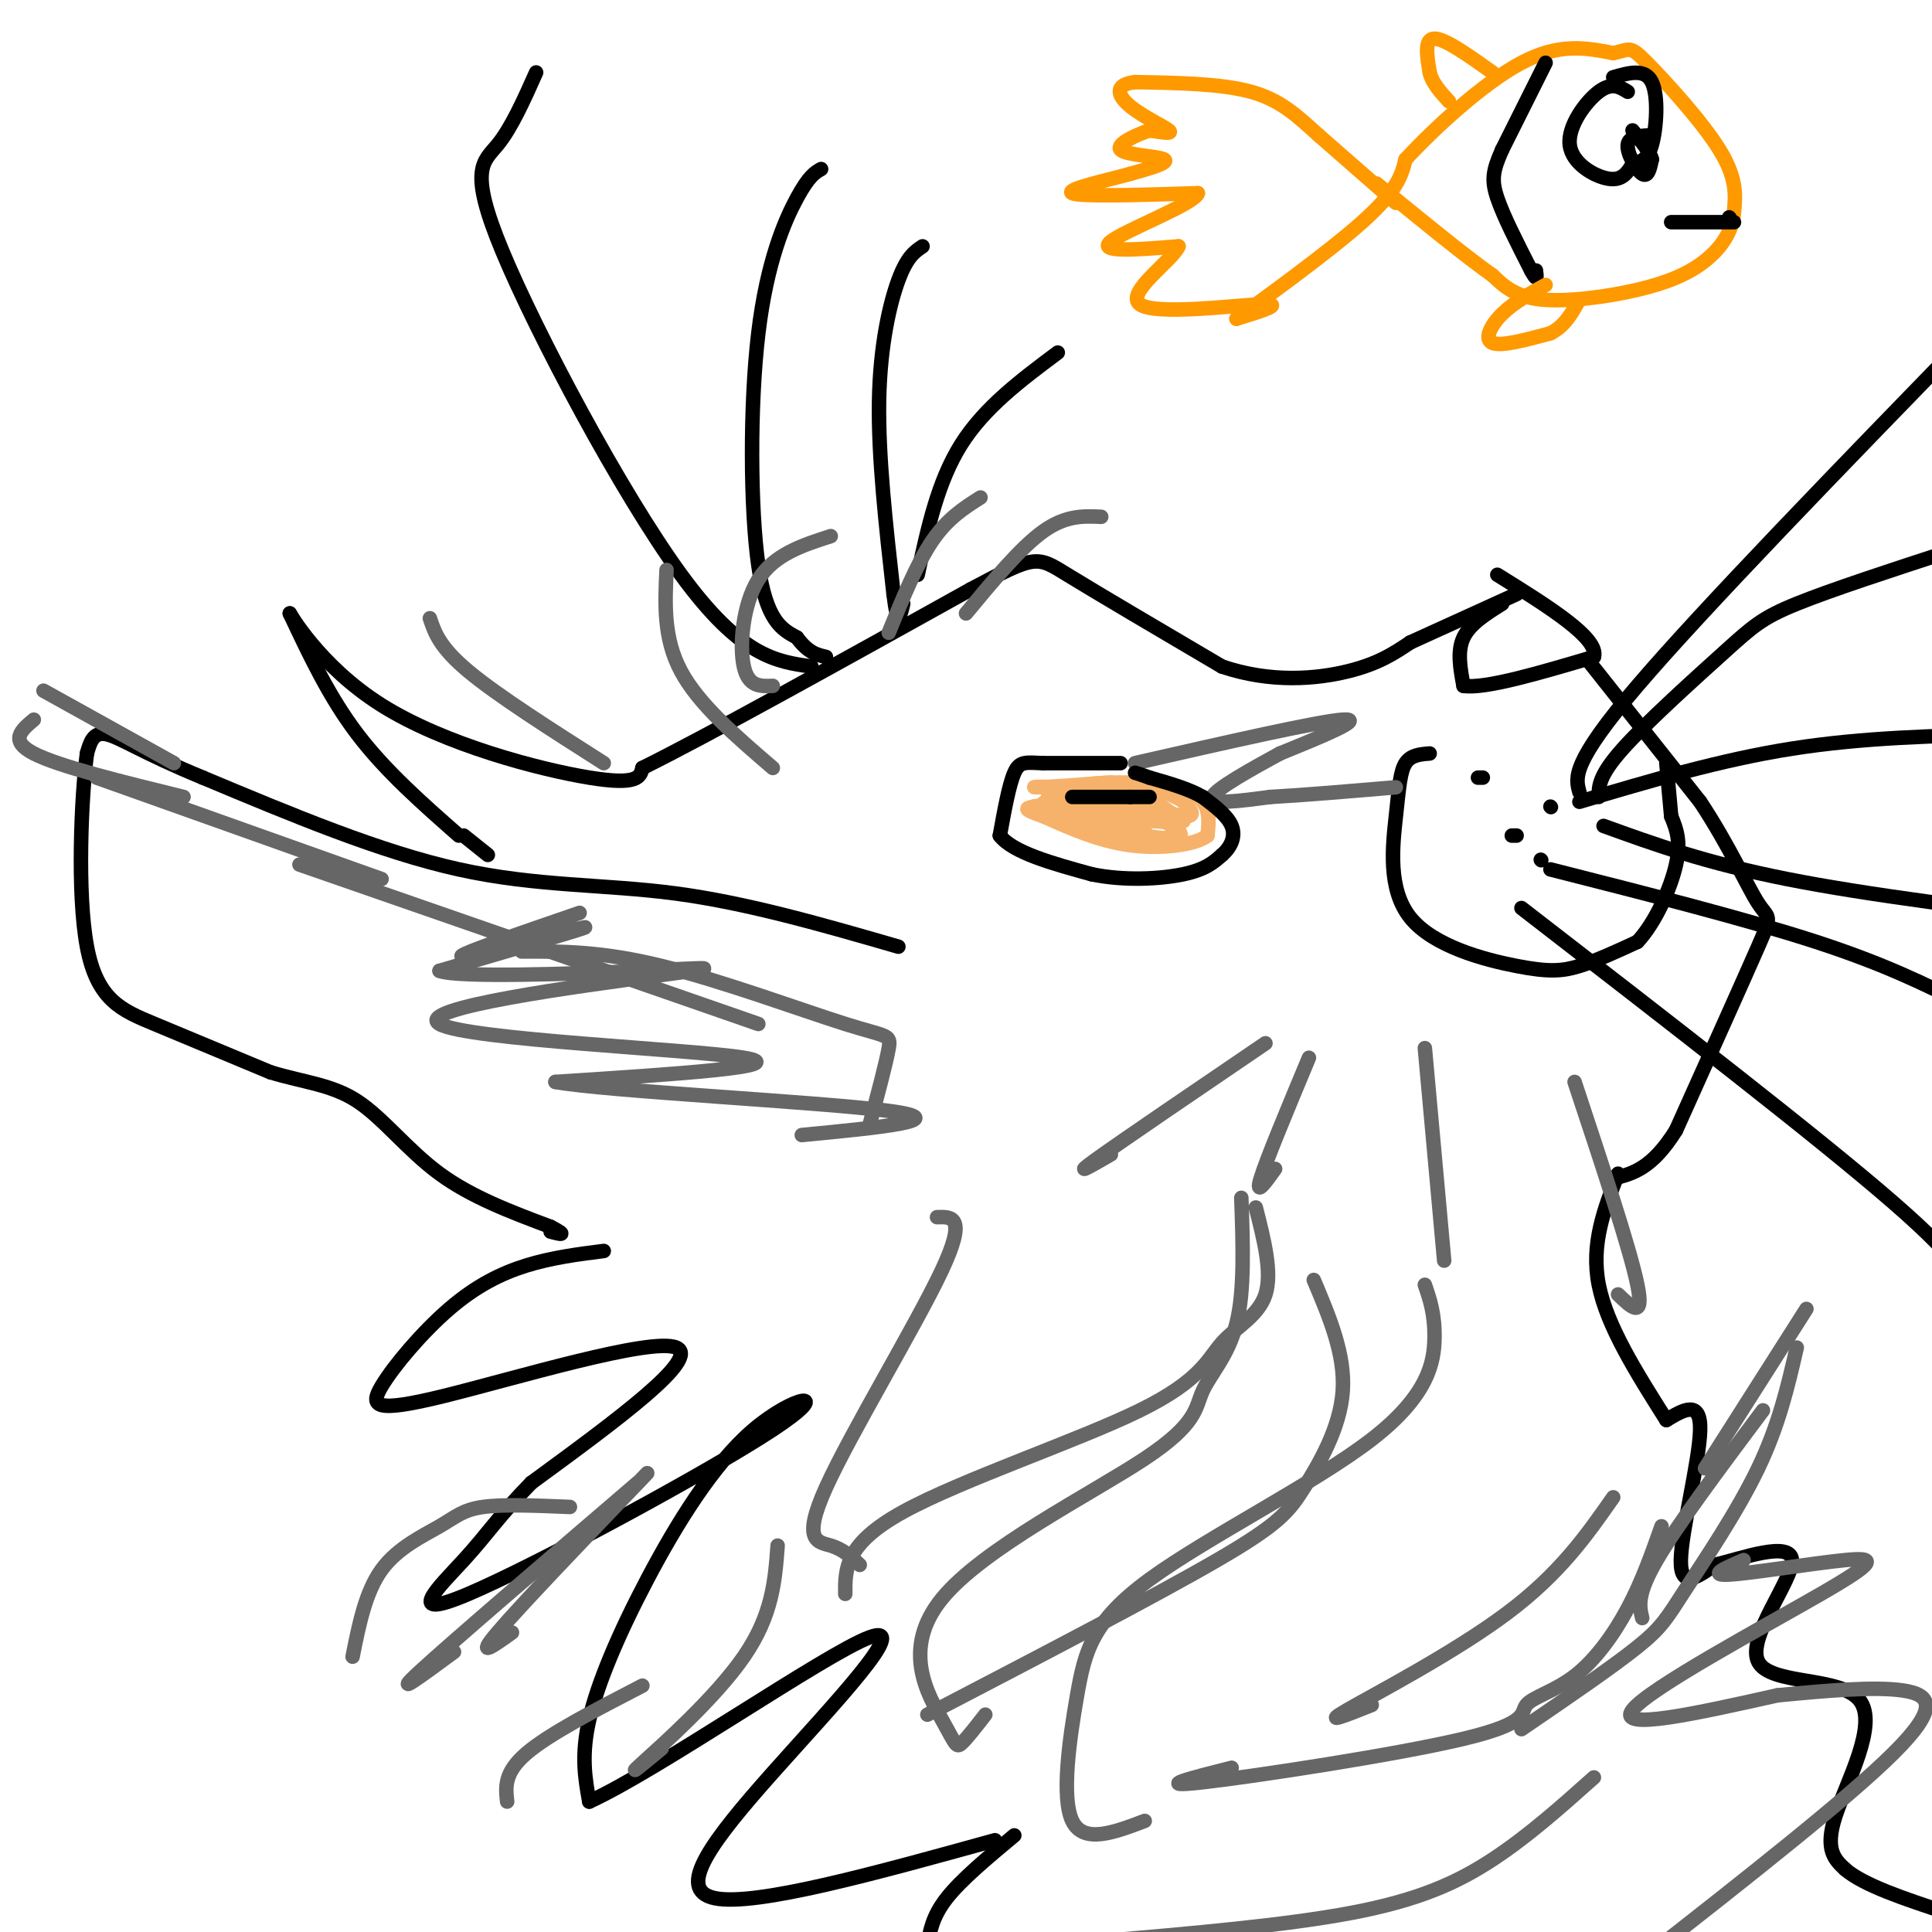 <svg viewBox='0 0 400 400' version='1.1' xmlns='http://www.w3.org/2000/svg' xmlns:xlink='http://www.w3.org/1999/xlink'><g fill='none' stroke='#000000' stroke-width='3' stroke-linecap='round' stroke-linejoin='round'><path d='M186,196c-15.600,-4.511 -31.200,-9.022 -46,-11c-14.800,-1.978 -28.800,-1.422 -45,-5c-16.200,-3.578 -34.600,-11.289 -53,-19'/><path d='M42,161c-12.511,-5.133 -17.289,-8.467 -20,-9c-2.711,-0.533 -3.356,1.733 -4,4'/><path d='M18,156c-1.167,8.833 -2.083,28.917 0,40c2.083,11.083 7.167,13.167 14,16c6.833,2.833 15.417,6.417 24,10'/><path d='M56,222c7.048,2.143 12.667,2.500 18,6c5.333,3.500 10.381,10.143 17,15c6.619,4.857 14.810,7.929 23,11'/><path d='M114,254c3.833,2.000 1.917,1.500 0,1'/><path d='M125,259c-5.365,0.685 -10.731,1.369 -16,3c-5.269,1.631 -10.442,4.208 -16,9c-5.558,4.792 -11.500,11.800 -14,16c-2.500,4.200 -1.558,5.592 13,2c14.558,-3.592 42.731,-12.169 48,-10c5.269,2.169 -12.365,15.085 -30,28'/><path d='M110,307c-6.853,7.006 -8.985,10.521 -14,16c-5.015,5.479 -12.915,12.920 1,7c13.915,-5.920 49.643,-25.202 63,-34c13.357,-8.798 4.343,-7.111 -4,0c-8.343,7.111 -16.015,19.645 -22,31c-5.985,11.355 -10.281,21.530 -12,29c-1.719,7.470 -0.859,12.235 0,17'/><path d='M122,373c13.971,-6.314 48.900,-30.600 58,-34c9.100,-3.400 -7.627,14.085 -20,28c-12.373,13.915 -20.392,24.262 -12,26c8.392,1.738 33.196,-5.131 58,-12'/><path d='M95,173c-7.583,-6.667 -15.167,-13.333 -21,-21c-5.833,-7.667 -9.917,-16.333 -14,-25'/><path d='M60,127c-0.298,-0.488 5.958,10.792 19,19c13.042,8.208 32.869,13.345 43,15c10.131,1.655 10.565,-0.173 11,-2'/><path d='M133,159c13.167,-6.500 40.583,-21.750 68,-37'/><path d='M201,122c13.600,-7.267 13.600,-6.933 20,-3c6.400,3.933 19.200,11.467 32,19'/><path d='M253,138c10.178,3.444 19.622,2.556 26,1c6.378,-1.556 9.689,-3.778 13,-6'/><path d='M292,133c5.833,-2.667 13.917,-6.333 22,-10'/><path d='M96,173c0.000,0.000 5.000,4.000 5,4'/><path d='M311,125c-3.333,2.083 -6.667,4.167 -8,7c-1.333,2.833 -0.667,6.417 0,10'/><path d='M303,142c4.500,0.667 15.750,-2.667 27,-6'/><path d='M330,136c1.167,-3.833 -9.417,-10.417 -20,-17'/><path d='M329,137c0.000,0.000 23.000,29.000 23,29'/><path d='M352,166c6.071,9.155 9.750,17.542 12,21c2.250,3.458 3.071,1.988 0,9c-3.071,7.012 -10.036,22.506 -17,38'/><path d='M347,234c-5.000,8.000 -9.000,9.000 -13,10'/><path d='M335,243c-2.833,7.250 -5.667,14.500 -4,23c1.667,8.500 7.833,18.250 14,28'/><path d='M345,294c3.556,-2.133 7.111,-4.267 7,2c-0.111,6.267 -3.889,20.933 -4,27c-0.111,6.067 3.444,3.533 7,1'/><path d='M355,324c5.496,-1.309 15.735,-5.083 16,-1c0.265,4.083 -9.444,16.022 -7,21c2.444,4.978 17.043,2.994 21,8c3.957,5.006 -2.726,17.002 -5,24c-2.274,6.998 -0.137,8.999 2,11'/><path d='M382,387c3.833,3.333 12.417,6.167 21,9'/><path d='M210,380c-5.500,4.583 -11.000,9.167 -14,13c-3.000,3.833 -3.500,6.917 -4,10'/></g>
<g fill='none' stroke='#f6b26b' stroke-width='3' stroke-linecap='round' stroke-linejoin='round'><path d='M214,168c2.250,-2.000 4.500,-4.000 8,-5c3.500,-1.000 8.250,-1.000 13,-1'/><path d='M235,162c4.822,0.156 10.378,1.044 13,3c2.622,1.956 2.311,4.978 2,8'/><path d='M250,173c-2.444,1.956 -9.556,2.844 -16,2c-6.444,-0.844 -12.222,-3.422 -18,-6'/><path d='M216,169c-3.750,-1.321 -4.125,-1.625 -2,-2c2.125,-0.375 6.750,-0.821 11,0c4.250,0.821 8.125,2.911 12,5'/><path d='M237,172c-1.333,-0.333 -10.667,-3.667 -20,-7'/><path d='M217,165c0.044,-1.000 10.156,0.000 12,0c1.844,0.000 -4.578,-1.000 -11,-2'/><path d='M218,163c-3.044,-0.267 -5.156,0.067 -3,0c2.156,-0.067 8.578,-0.533 15,-1'/><path d='M230,162c5.000,1.167 10.000,4.583 15,8'/><path d='M245,170c-2.667,0.833 -16.833,-1.083 -31,-3'/><path d='M214,167c-1.333,0.500 10.833,3.250 23,6'/><path d='M237,173c5.756,1.022 8.644,0.578 7,-1c-1.644,-1.578 -7.822,-4.289 -14,-7'/><path d='M230,165c-3.644,-1.267 -5.756,-0.933 -3,0c2.756,0.933 10.378,2.467 18,4'/><path d='M245,169c3.000,0.167 1.500,-1.417 0,-3'/><path d='M245,166c-1.167,-1.000 -4.083,-2.000 -7,-3'/></g>
<g fill='none' stroke='#000000' stroke-width='3' stroke-linecap='round' stroke-linejoin='round'><path d='M222,165c0.000,0.000 12.000,0.000 12,0'/><path d='M234,165c2.667,0.000 3.333,0.000 4,0'/><path d='M306,161c0.000,0.000 1.000,0.000 1,0'/><path d='M319,178c0.000,0.000 0.100,0.100 0.1,0.1'/><path d='M314,173c0.000,0.000 -1.000,0.000 -1,0'/><path d='M321,167c0.000,0.000 0.100,0.100 0.1,0.1'/><path d='M296,156c-1.952,0.158 -3.903,0.315 -5,2c-1.097,1.685 -1.338,4.896 -2,11c-0.662,6.104 -1.744,15.100 3,21c4.744,5.900 15.316,8.704 22,10c6.684,1.296 9.481,1.085 13,0c3.519,-1.085 7.759,-3.042 12,-5'/><path d='M339,195c3.689,-3.889 6.911,-11.111 8,-16c1.089,-4.889 0.044,-7.444 -1,-10'/><path d='M346,169c-0.333,-3.500 -0.667,-7.250 -1,-11'/><path d='M327,164c-0.833,-3.000 -1.667,-6.000 12,-22c13.667,-16.000 41.833,-45.000 70,-74'/><path d='M331,165c-0.006,-2.196 -0.012,-4.393 5,-10c5.012,-5.607 15.042,-14.625 21,-20c5.958,-5.375 7.845,-7.107 15,-10c7.155,-2.893 19.577,-6.946 32,-11'/><path d='M327,166c14.583,-4.333 29.167,-8.667 44,-11c14.833,-2.333 29.917,-2.667 45,-3'/><path d='M332,171c10.583,3.833 21.167,7.667 38,11c16.833,3.333 39.917,6.167 63,9'/><path d='M321,180c20.333,5.167 40.667,10.333 55,15c14.333,4.667 22.667,8.833 31,13'/><path d='M315,188c30.833,23.833 61.667,47.667 77,61c15.333,13.333 15.167,16.167 15,19'/><path d='M168,138c-7.304,-1.018 -14.607,-2.036 -27,-19c-12.393,-16.964 -29.875,-49.875 -37,-67c-7.125,-17.125 -3.893,-18.464 -1,-22c2.893,-3.536 5.446,-9.268 8,-15'/><path d='M170,35c-1.256,0.708 -2.512,1.417 -5,6c-2.488,4.583 -6.208,13.042 -8,28c-1.792,14.958 -1.655,36.417 0,48c1.655,11.583 4.827,13.292 8,15'/><path d='M165,132c2.333,3.167 4.167,3.583 6,4'/><path d='M191,51c-1.600,1.067 -3.200,2.133 -5,7c-1.800,4.867 -3.800,13.533 -4,25c-0.200,11.467 1.400,25.733 3,40'/><path d='M185,123c0.833,7.000 1.417,4.500 2,2'/><path d='M219,73c-7.583,5.667 -15.167,11.333 -20,19c-4.833,7.667 -6.917,17.333 -9,27'/></g>
<g fill='none' stroke='#666666' stroke-width='3' stroke-linecap='round' stroke-linejoin='round'><path d='M120,189c-13.578,4.667 -27.156,9.333 -24,9c3.156,-0.333 23.044,-5.667 25,-6c1.956,-0.333 -14.022,4.333 -30,9'/><path d='M91,201c3.656,1.468 27.797,0.639 42,0c14.203,-0.639 18.467,-1.089 3,1c-15.467,2.089 -50.664,6.716 -45,10c5.664,3.284 52.190,5.224 63,7c10.810,1.776 -14.095,3.388 -39,5'/><path d='M115,224c10.067,1.889 54.733,4.111 69,6c14.267,1.889 -1.867,3.444 -18,5'/><path d='M194,252c3.131,-0.107 6.262,-0.214 1,11c-5.262,11.214 -18.917,33.750 -24,45c-5.083,11.250 -1.595,11.214 1,12c2.595,0.786 4.298,2.393 6,4'/><path d='M175,330c-0.037,-5.180 -0.073,-10.360 12,-17c12.073,-6.640 36.257,-14.738 49,-21c12.743,-6.262 14.046,-10.686 17,-14c2.954,-3.314 7.558,-5.518 9,-10c1.442,-4.482 -0.279,-11.241 -2,-18'/><path d='M257,248c0.346,9.643 0.691,19.287 -1,26c-1.691,6.713 -5.420,10.497 -7,14c-1.580,3.503 -1.012,6.726 -12,14c-10.988,7.274 -33.533,18.599 -42,29c-8.467,10.401 -2.857,19.877 0,25c2.857,5.123 2.959,5.892 4,5c1.041,-0.892 3.020,-3.446 5,-6'/><path d='M272,265c3.262,7.714 6.524,15.429 6,23c-0.524,7.571 -4.833,15.000 -8,20c-3.167,5.000 -5.190,7.571 -18,15c-12.810,7.429 -36.405,19.714 -60,32'/><path d='M295,266c1.035,3.012 2.070,6.023 2,11c-0.070,4.977 -1.245,11.919 -13,21c-11.755,9.081 -34.089,20.300 -46,29c-11.911,8.700 -13.399,14.881 -15,24c-1.601,9.119 -3.315,21.177 -1,26c2.315,4.823 8.657,2.412 15,0'/><path d='M334,310c-5.511,7.889 -11.022,15.778 -22,24c-10.978,8.222 -27.422,16.778 -33,20c-5.578,3.222 -0.289,1.111 5,-1'/><path d='M344,316c-2.029,5.745 -4.057,11.491 -7,17c-2.943,5.509 -6.800,10.783 -11,14c-4.200,3.217 -8.744,4.378 -10,6c-1.256,1.622 0.777,3.706 -13,7c-13.777,3.294 -43.365,7.798 -54,9c-10.635,1.202 -2.318,-0.899 6,-3'/><path d='M372,279c-1.839,7.994 -3.679,15.988 -8,25c-4.321,9.012 -11.125,19.042 -15,25c-3.875,5.958 -4.821,7.845 -10,12c-5.179,4.155 -14.589,10.577 -24,17'/><path d='M353,304c0.000,0.000 21.000,-33.000 21,-33'/><path d='M365,292c-8.917,11.917 -17.833,23.833 -22,31c-4.167,7.167 -3.583,9.583 -3,12'/><path d='M361,323c-3.778,1.624 -7.557,3.247 -3,3c4.557,-0.247 17.448,-2.365 24,-3c6.552,-0.635 6.764,0.214 -5,7c-11.764,6.786 -35.504,19.510 -39,24c-3.496,4.490 13.252,0.745 30,-3'/><path d='M368,351c10.036,-0.964 20.125,-1.875 26,-1c5.875,0.875 7.536,3.536 -2,13c-9.536,9.464 -30.268,25.732 -51,42'/><path d='M330,368c-6.822,6.089 -13.644,12.178 -21,17c-7.356,4.822 -15.244,8.378 -29,11c-13.756,2.622 -33.378,4.311 -53,6'/><path d='M235,158c19.000,-4.333 38.000,-8.667 43,-9c5.000,-0.333 -4.000,3.333 -13,7'/><path d='M265,156c-5.667,3.089 -13.333,7.311 -14,9c-0.667,1.689 5.667,0.844 12,0'/><path d='M263,165c6.333,-0.333 16.167,-1.167 26,-2'/><path d='M262,216c-14.833,10.083 -29.667,20.167 -35,24c-5.333,3.833 -1.167,1.417 3,-1'/><path d='M271,219c-4.417,10.583 -8.833,21.167 -10,25c-1.167,3.833 0.917,0.917 3,-2'/><path d='M295,217c0.000,0.000 4.000,44.000 4,44'/><path d='M326,224c5.750,17.333 11.500,34.667 13,42c1.500,7.333 -1.250,4.667 -4,2'/><path d='M228,107c-3.667,-0.167 -7.333,-0.333 -12,3c-4.667,3.333 -10.333,10.167 -16,17'/><path d='M203,103c-3.417,2.167 -6.833,4.333 -10,9c-3.167,4.667 -6.083,11.833 -9,19'/><path d='M172,111c-5.867,1.889 -11.733,3.778 -15,9c-3.267,5.222 -3.933,13.778 -3,18c0.933,4.222 3.467,4.111 6,4'/><path d='M138,118c-0.333,7.083 -0.667,14.167 3,21c3.667,6.833 11.333,13.417 19,20'/><path d='M89,128c1.000,3.000 2.000,6.000 8,11c6.000,5.000 17.000,12.000 28,19'/><path d='M9,143c0.000,0.000 27.000,15.000 27,15'/><path d='M7,149c-2.583,2.167 -5.167,4.333 0,7c5.167,2.667 18.083,5.833 31,9'/><path d='M20,161c0.000,0.000 59.000,21.000 59,21'/><path d='M62,179c0.000,0.000 95.000,33.000 95,33'/><path d='M108,197c8.250,-0.036 16.500,-0.071 29,3c12.500,3.071 29.250,9.250 38,12c8.750,2.750 9.500,2.071 9,5c-0.500,2.929 -2.250,9.464 -4,16'/><path d='M118,312c-6.911,-0.292 -13.821,-0.583 -18,0c-4.179,0.583 -5.625,2.042 -9,4c-3.375,1.958 -8.679,4.417 -12,9c-3.321,4.583 -4.661,11.292 -6,18'/><path d='M132,307c-19.333,16.583 -38.667,33.167 -45,39c-6.333,5.833 0.333,0.917 7,-4'/><path d='M134,305c-13.167,13.750 -26.333,27.500 -31,33c-4.667,5.500 -0.833,2.750 3,0'/><path d='M161,320c-0.533,7.200 -1.067,14.400 -7,23c-5.933,8.600 -17.267,18.600 -21,22c-3.733,3.400 0.133,0.200 4,-3'/><path d='M133,349c-9.667,5.000 -19.333,10.000 -24,14c-4.667,4.000 -4.333,7.000 -4,10'/></g>
<g fill='none' stroke='#000000' stroke-width='3' stroke-linecap='round' stroke-linejoin='round'><path d='M232,158c0.000,0.000 -16.000,0.000 -16,0'/><path d='M216,158c-3.689,-0.133 -4.911,-0.467 -6,2c-1.089,2.467 -2.044,7.733 -3,13'/><path d='M207,173c2.667,3.500 10.833,5.750 19,8'/><path d='M226,181c6.822,1.422 14.378,0.978 19,0c4.622,-0.978 6.311,-2.489 8,-4'/><path d='M253,177c1.956,-1.689 2.844,-3.911 2,-6c-0.844,-2.089 -3.422,-4.044 -6,-6'/><path d='M249,165c-2.833,-1.667 -6.917,-2.833 -11,-4'/><path d='M238,161c-2.333,-0.833 -2.667,-0.917 -3,-1'/></g>
<g fill='none' stroke='#ff9900' stroke-width='3' stroke-linecap='round' stroke-linejoin='round'><path d='M289,42c0.000,0.000 -16.000,-14.000 -16,-14'/><path d='M273,28c-4.533,-4.089 -7.867,-7.311 -14,-9c-6.133,-1.689 -15.067,-1.844 -24,-2'/><path d='M235,17c-4.464,0.524 -3.625,2.833 -1,5c2.625,2.167 7.036,4.190 8,5c0.964,0.810 -1.518,0.405 -4,0'/><path d='M238,27c-2.595,0.821 -7.083,2.875 -6,4c1.083,1.125 7.738,1.321 9,2c1.262,0.679 -2.869,1.839 -7,3'/><path d='M234,36c-4.911,1.356 -13.689,3.244 -12,4c1.689,0.756 13.844,0.378 26,0'/><path d='M248,40c-0.578,2.178 -15.022,7.622 -18,10c-2.978,2.378 5.511,1.689 14,1'/><path d='M244,51c-1.190,2.905 -11.167,9.667 -8,12c3.167,2.333 19.476,0.238 25,0c5.524,-0.238 0.262,1.381 -5,3'/><path d='M256,66c4.600,-3.400 18.600,-13.400 26,-20c7.400,-6.600 8.200,-9.800 9,-13'/><path d='M291,33c5.889,-6.378 16.111,-15.822 24,-20c7.889,-4.178 13.444,-3.089 19,-2'/><path d='M334,11c3.667,-0.774 3.333,-1.708 7,2c3.667,3.708 11.333,12.060 15,18c3.667,5.940 3.333,9.470 3,13'/><path d='M359,44c-0.333,3.960 -2.667,7.360 -6,10c-3.333,2.640 -7.667,4.518 -14,6c-6.333,1.482 -14.667,2.566 -20,2c-5.333,-0.566 -7.667,-2.783 -10,-5'/><path d='M309,57c-5.667,-4.000 -14.833,-11.500 -24,-19'/></g>
<g fill='none' stroke='#000000' stroke-width='3' stroke-linecap='round' stroke-linejoin='round'><path d='M337,19c-1.649,-1.018 -3.298,-2.036 -6,0c-2.702,2.036 -6.458,7.125 -6,11c0.458,3.875 5.131,6.536 8,7c2.869,0.464 3.935,-1.268 5,-3'/><path d='M338,34c1.583,-0.607 3.042,-0.625 4,-4c0.958,-3.375 1.417,-10.107 0,-13c-1.417,-2.893 -4.708,-1.946 -8,-1'/><path d='M342,28c-2.400,0.111 -4.800,0.222 -5,2c-0.200,1.778 1.800,5.222 3,6c1.200,0.778 1.600,-1.111 2,-3'/><path d='M342,33c-0.333,-1.500 -2.167,-3.750 -4,-6'/><path d='M358,45c0.000,0.000 0.100,0.100 0.1,0.1'/><path d='M320,13c0.000,0.000 -9.000,18.000 -9,18'/><path d='M311,31c-1.933,4.356 -2.267,6.244 -1,10c1.267,3.756 4.133,9.378 7,15'/><path d='M317,56c1.333,2.500 1.167,1.250 1,0'/><path d='M359,46c0.000,0.000 -13.000,0.000 -13,0'/></g>
<g fill='none' stroke='#ff9900' stroke-width='3' stroke-linecap='round' stroke-linejoin='round'><path d='M309,15c-4.917,-3.500 -9.833,-7.000 -12,-7c-2.167,0.000 -1.583,3.500 -1,7'/><path d='M296,15c0.500,2.167 2.250,4.083 4,6'/><path d='M320,59c-3.311,1.822 -6.622,3.644 -9,6c-2.378,2.356 -3.822,5.244 -2,6c1.822,0.756 6.911,-0.622 12,-2'/><path d='M321,69c3.000,-1.500 4.500,-4.250 6,-7'/></g>
</svg>